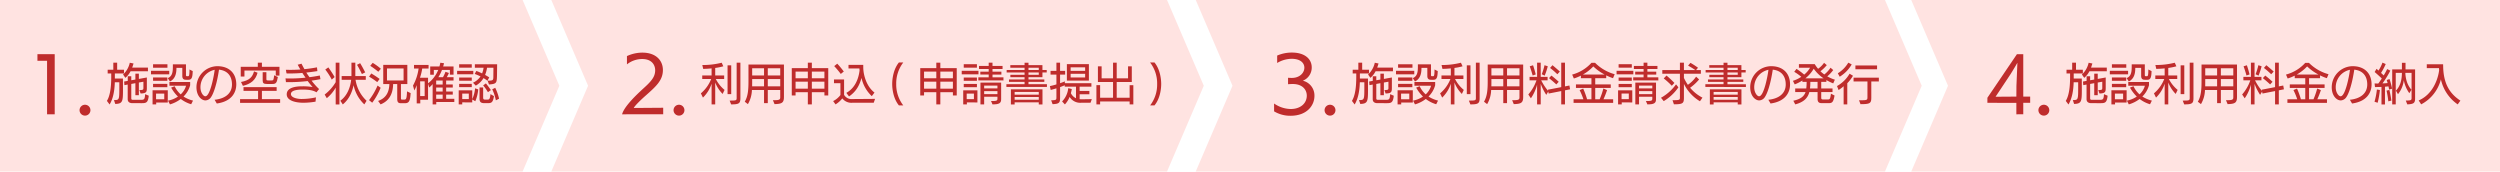 <svg xmlns="http://www.w3.org/2000/svg" width="1447.749" height="99.328" viewBox="0 0 1447.749 99.328"><defs><style>.cls-1{fill:#ffe3e1;}.cls-2{fill:#bf2c2c;}</style></defs><g id="レイヤー_2" data-name="レイヤー 2"><g id="レイヤー_1-2" data-name="レイヤー 1"><polygon class="cls-1" points="1447.749 99.328 1106.798 99.328 1128.082 49.664 1106.798 0 1447.749 0 1447.749 99.328"/><polygon class="cls-1" points="1091.587 99.328 692.458 99.328 713.743 49.664 692.458 0 1091.587 0 1112.872 49.664 1091.587 99.328"/><polygon class="cls-1" points="675.828 99.328 319.269 99.328 340.553 49.664 319.269 0 675.828 0 697.113 49.664 675.828 99.328"/><polygon class="cls-1" points="302.639 99.328 0 99.328 0 0 302.639 0 323.923 49.664 302.639 99.328"/><path class="cls-2" d="M27.257,66.191V35.2H21.681V31.371h10v34.82Z"/><path class="cls-2" d="M49.224,66.957a3.15,3.15,0,1,1,3.149-3.149A3.143,3.143,0,0,1,49.224,66.957Z"/><path class="cls-2" d="M66.006,57.975a6.37,6.37,0,0,1,.637-.026C69,57.873,69.1,57.336,69.1,51.178v-3.55H66.491c-.128,4.318-.818,9.3-3.015,12.876l-1.558-2.069c1.942-3.169,2.5-8.354,2.5-13.9V42.544H62.352V40.4h3.27V36.31h2.223V40.4h3.96v2.147H66.516v2.938h4.675l.027,6.846c0,6.567-.307,7.716-4.472,7.87Zm9.606-16.709A12.008,12.008,0,0,1,72.6,45.073l-1.327-1.942a12.8,12.8,0,0,0,3.883-6.8l2.171.435c-.255.817-.485,1.608-.791,2.4h9.146v2.095Zm1.047,18.472c-1.353,0-2.707-.536-2.707-2.3V48.956l-1.892.359-.179-2.1,2.1-.384V44.179h2.044v2.3l2.376-.409v-3.4h2.018v3.041l4.624-.844v5.979c0,2.375-.229,3.219-3.628,3.3l-.689-1.992c2.248,0,2.324-.282,2.324-1.227v-3.6l-2.631.461v7.333H78.4v-6.95l-2.376.434v8.355c0,.766.485.843.842.843h4.856c1.813,0,2.145-.383,2.323-3.27l2.1.894c-.409,3.858-1.354,4.318-3.909,4.318Z"/><path class="cls-2" d="M87.433,43.054V41.01H98.01v2.044ZM90.449,59.38v1.073h-2.1V52.277h8.815v7.1ZM88.635,39.222V37.2h8.328v2.019Zm0,7.562V44.868h8.277v1.916Zm0,3.731V48.573h8.277v1.942Zm6.489,3.679H90.371v3.3h4.753Zm12.494-8c-1.381,0-2.044-.715-2.044-2.2V39.3h-3.4v.433c-.026,2.479-.511,5.852-3.757,7.461l-1.251-1.966c2.81-1.1,2.938-4.012,2.938-6.8V37.255h7.588v6.234c0,.485.2.639.587.639h.69c.537,0,.767-.639.767-3.884l1.865.92c-.1,3.628-.536,5.033-2.453,5.033Zm3.091,14.18a18.68,18.68,0,0,1-6.031-3.067,18.754,18.754,0,0,1-6.259,3.143L97.3,58.281a15.55,15.55,0,0,0,5.748-2.35,22.71,22.71,0,0,1-3.934-5.186l2.019-.818a14.783,14.783,0,0,0,3.5,4.727,10.765,10.765,0,0,0,3.116-5.008H98.113V47.5h12.009v1.84a14.33,14.33,0,0,1-3.858,6.566,18.469,18.469,0,0,0,5.518,2.352Z"/><path class="cls-2" d="M124.267,57.77c5.622-.536,10.067-3.321,10.067-8.866,0-4.879-2.606-8.073-7.512-8.558-1.226,8.252-3.065,13.566-4.5,15.738A4.1,4.1,0,0,1,119,58.154c-2.35,0-5.237-2.631-5.237-7.664a12.242,12.242,0,0,1,12.085-12.163c6.591,0,10.986,3.833,10.986,10.577,0,4.293-2.325,9.786-11.293,11.039Zm-5.339-2.017c2.836,0,5.11-12.6,5.39-15.331a10.294,10.294,0,0,0-8.227,10.246c0,2.887,1.662,5.085,2.786,5.085Z"/><path class="cls-2" d="M139.028,59.559V57.413h10.423v-4.8H141.02V50.463h19.188V52.61h-8.534v4.8h10.552v2.146ZM159.7,43.8V40.831h-18.14v3.5H139.41V38.686H149.3V36.31h2.375v2.376h10.169V43.8Zm-20.133,3.679c4.905-.945,6.592-2.785,7.537-6.132l2.044.767c-1.15,4.241-3.731,6.413-8.482,7.613Zm15,1.15c-1.737,0-2.452-.408-2.452-1.942V41.827h2.146v3.936c0,.689.153.817,1.073.817h1.941c1.048,0,1.175-.153,1.483-2.988l2.145,1c-.561,3.32-1.073,4.036-3.092,4.036Z"/><path class="cls-2" d="M182.734,58.869a44.561,44.561,0,0,1-6.949.639c-4.164,0-9.735-1.021-9.735-4.881,0-4.266,6.031-4.649,9.045-4.649a32.717,32.717,0,0,1,5.928.434c-.971-1.1-1.943-2.274-2.837-3.474a91.932,91.932,0,0,1-10.628.639c-.664,0-1.3,0-1.968-.027l-.255-2.145c.92.025,1.866.05,2.786.05a84.5,84.5,0,0,0,8.839-.485c-.639-.869-1.251-1.789-1.865-2.734-2.35.205-4.675.308-7.026.308-.715,0-1.431,0-2.146-.026L165.54,40.4c.868.025,1.712.052,2.581.052,1.941,0,3.882-.078,5.825-.2-.537-.92-1.047-1.839-1.559-2.786l2.223-.587c.485.971,1.048,2.07,1.686,3.169,2.529-.256,4.982-.614,7.256-1.048l.255,2.172c-2.171.332-4.318.639-6.412.842.588.92,1.175,1.814,1.839,2.683,2.019-.255,4.012-.588,5.953-.97l.384,2.12q-2.607.5-5.135.843a36.915,36.915,0,0,0,4.342,4.88l-1.507,1.89c-1.022-.639-2.989-1.584-7.792-1.584-1.687,0-7,0-7,2.581,0,2.249,4.062,2.861,6.157,2.861a37.444,37.444,0,0,0,8.329-.945Z"/><path class="cls-2" d="M194.4,60.479V50.745a21.611,21.611,0,0,1-5.162,6.106l-1.227-2.095a25.153,25.153,0,0,0,6.389-7.179V36.283h2.171V60.5ZM192.13,46.094a39.331,39.331,0,0,0-3.757-5.824l1.764-1.253a65.827,65.827,0,0,1,3.653,5.6Zm18.855,14.359a21.081,21.081,0,0,1-6.209-11.114c-.869,4.012-2.606,8.151-6.26,11.14l-1.43-2.146c4.088-2.964,5.773-7.843,6.284-12.136h-5.517V44.05h5.671V36.31h2.248v7.74h6.055V46.2H205.9a20.948,20.948,0,0,0,6.389,12.161Zm-1.407-17.578c-.357-.715-1.685-3.525-2.835-5.339l1.814-.945c1.3,2.069,2.555,4.624,2.938,5.314Z"/><path class="cls-2" d="M213.711,58a38.137,38.137,0,0,0,4.93-8.457l1.789,1.278a38.24,38.24,0,0,1-4.88,8.662Zm4.751-10.45a47.91,47.91,0,0,0-4.726-3.167l1.277-1.839a57.721,57.721,0,0,1,4.829,3.168Zm.614-6a46.586,46.586,0,0,0-4.675-3.423l1.43-1.737a34.984,34.984,0,0,1,4.726,3.424Zm13.03,18.217c-1.789,0-2.07-1-2.07-2.733V48.7h-2.375c-.128,6.208-2.658,9.862-7.257,11.752l-1.455-1.993c4.981-1.787,6.36-5.468,6.54-9.759h-3.551V37.561h13.95V48.7h-3.706v7.767c0,1.1.027,1.226,1,1.226H234c1.124,0,1.457-.358,1.662-3.73,0-.179.025-.818.051-1.048l2.094,1c-.28,4.088-.715,5.851-3.244,5.851Zm1.609-20.132h-9.606v6.974h9.606Z"/><path class="cls-2" d="M252.64,59.074v1.379h-2.1V48.676a12.087,12.087,0,0,1-1.966,1.992l-.69-2.146v9.223h-4.5v2.147h-2.07V49.263a18.662,18.662,0,0,1-1.379,3.117l-.766-2.811a28.717,28.717,0,0,0,3.244-9.862h-2.657V37.612h8.431v2.095h-3.679a30.189,30.189,0,0,1-1.3,5.29h4.675v3.27a18.983,18.983,0,0,0,5.9-7.767h-2.556v2.784h-2.095V38.506h5.341a18.3,18.3,0,0,0,.51-2.171l2.146.281c-.154.664-.306,1.277-.511,1.89h6.03v4.753h-2.121V40.5h-4.573a23.139,23.139,0,0,1-2.12,4.215h2.683a18.753,18.753,0,0,0,1.456-3.142l1.993.69a22.257,22.257,0,0,1-1.227,2.452h3.909v1.917h-4.292v2.3H262.2v1.762h-3.832v2.326H262.2v1.762h-3.832v2.428h4.726v1.865ZM245.92,47.09h-2.606v8.56h2.606Zm10.425-.458h-3.757v2.3h3.757Zm0,4.061h-3.757v2.326h3.757Zm0,4.088h-3.757v2.428h3.757Z"/><path class="cls-2" d="M264.717,43V41.036h9.376V43Zm8.764,14.588V59.3l-5.8-.026v1.175h-2.044V52.3h7.845v5.085a18.867,18.867,0,0,0,1.635-6.235l1.814.614a21.765,21.765,0,0,1-1.687,6.872Zm-7.588-18.42V37.2H273.2v1.968Zm0,7.588V44.894H273.2v1.865Zm0,3.7v-1.89H273.2v1.89Zm5.594,3.757H267.68v3.141h3.807ZM282.4,46.733c3.219-.051,3.3-.2,3.3-2.6l.051-4.906h-3.705a18.172,18.172,0,0,1-1.124,4.164c.843.46,1.66.945,2.4,1.43l-1.047,1.943A22.03,22.03,0,0,0,280,45.227a12.243,12.243,0,0,1-4.47,4.367l-1.611-1.686a10.6,10.6,0,0,0,4.343-3.653,30.833,30.833,0,0,0-3.346-1.431l.92-1.736a30.348,30.348,0,0,1,3.346,1.43,14.859,14.859,0,0,0,.869-3.3h-5.059V37.2h12.9l-.076,6.208c-.076,4.727-.255,5.187-4.65,5.52ZM280.48,59.738c-2.069,0-2.784-.766-2.784-2.632V50.668h2.095v5.775c0,.918.23,1.226,1.1,1.226H282.4c.972,0,1.329-.359,1.636-3.169l2.019,1.175c-.563,3.45-1.3,4.063-3.45,4.063Zm2.07-6.362a27.075,27.075,0,0,0-2.759-3.934l1.584-1.15c1.329,1.559,2.529,3.373,2.913,3.883Zm4.6,4.727a26.691,26.691,0,0,0-2.1-6.387l1.738-.869a28.7,28.7,0,0,1,2.223,6.311Z"/><path class="cls-2" d="M360.258,66.191c.894-3.575,5.79-8.9,10.813-13.578,2.34-2.213,5.533-4.81,7.15-7.578a8.4,8.4,0,0,0,1.192-4.3c0-3.449-2.3-6.556-7.448-6.556a14.134,14.134,0,0,0-8.9,3.107v-4.81a21.246,21.246,0,0,1,8.9-2c8.13,0,11.918,4.768,11.918,10.047,0,5.831-3.661,9.28-10,14.856-2.6,2.3-6.343,5.874-6.854,7.151l17.028-.128v3.788Z"/><path class="cls-2" d="M393.206,66.957a3.15,3.15,0,1,1,3.15-3.149A3.142,3.142,0,0,1,393.206,66.957Z"/><path class="cls-2" d="M412.084,60.453V48.471a19.691,19.691,0,0,1-5.008,8.048l-1.2-2.453a20.866,20.866,0,0,0,5.978-8.329h-5.187V43.693h5.417V39.6c-1.738.179-3.449.281-4.88.281l-.485-2.223h.255a45.669,45.669,0,0,0,10.961-1.328l.945,2.07a35.63,35.63,0,0,1-4.7.945v4.343h5.187v2.044H414.51a19.793,19.793,0,0,0,5.086,6.336L418.471,54.4a19.418,19.418,0,0,1-4.292-6.643v12.7Zm9.248-5.927V37.842h2.122V54.526Zm1.2,3.731c.23,0,1.329-.027,1.329-.027,2.375,0,2.732-.23,2.732-1.354V36.31h2.173V56.928c0,3.091-1.074,3.525-5.365,3.525Z"/><path class="cls-2" d="M447.59,58.026c3.449,0,4.24-.128,4.24-1.635V52.1h-7.2v7.64h-2.171V52.1h-7.027a17.042,17.042,0,0,1-2.325,8.2l-1.814-1.4c1.891-3.194,2.146-7.078,2.146-11.983v-9.53h20.542V56.135c0,3.5-1.3,4.037-5.442,4.165Zm-5.135-12.238h-6.873v1.074c0,1.124,0,2.171-.027,3.141h6.9Zm0-6.259h-6.873v4.164h6.873Zm9.375,0h-7.2v4.164h7.2Zm0,6.259h-7.2V50h7.2Z"/><path class="cls-2" d="M477.423,55.292V53.376h-7.282v7.077h-2.324V53.376h-7.1v1.916h-2.2V39.452h9.3V36.31h2.324v3.142h9.5v15.84Zm-9.606-13.847h-7.1v3.883h7.1Zm0,5.851h-7.1v4.061h7.1Zm9.606-5.851h-7.282v3.883h7.282Zm0,5.851h-7.282v4.061h7.282Z"/><path class="cls-2" d="M493.563,59.508a6.685,6.685,0,0,1-5.8-2.529,14.1,14.1,0,0,1-3.909,3.474l-1.38-1.917a12.233,12.233,0,0,0,4.216-3.5V48.189h-3.731V46.018h5.852v8.917a4.935,4.935,0,0,0,4.7,2.426l13.235-.1-.766,2.248ZM486.9,42.824a54.149,54.149,0,0,0-3.807-4.548l1.763-1.405a52.11,52.11,0,0,1,3.781,4.548Zm17.96,12.851A20.3,20.3,0,0,1,498.9,45.124c-1.227,4.445-3.168,7.946-7.229,10.731l-1.559-2.07c5.289-2.964,7.1-8.457,7.664-12.954l-.1-1.175h-6.31V37.561H499.9c0,.154.024,1.763.024,2.019.179,4.24,1.942,10.552,6.49,14.026Z"/><path class="cls-2" d="M520.559,61.04c-3.169-3.857-3.884-9.3-3.884-12.416,0-3.091.741-8.61,3.884-12.442h2.529A19.891,19.891,0,0,0,519,48.624a19.763,19.763,0,0,0,4.088,12.416Z"/><path class="cls-2" d="M551.826,55.292V53.376h-7.282v7.077h-2.325V53.376h-7.1v1.916h-2.2V39.452h9.3V36.31h2.325v3.142h9.5v15.84Zm-9.607-13.847h-7.1v3.883h7.1Zm0,5.851h-7.1v4.061h7.1Zm9.607-5.851h-7.282v3.883h7.282Zm0,5.851h-7.282v4.061h7.282Z"/><path class="cls-2" d="M556.929,43.029V41.01h9.708v2.019ZM559.918,59.3v1.149H557.8V52.328h8.227v7ZM558.1,39.171V37.178h7.638v1.993Zm0,7.613V44.919h7.638v1.865Zm0,3.706V48.6h7.638V50.49Zm5.9,3.7h-4.19v3.219h4.19Zm2.554-7.614V44.792h6V43.181h-4.855V41.5h4.855V39.962h-5.621V38.175h5.621V36.31h2.2v1.865h5.826v1.787h-5.826V41.5H579.9v1.685h-5.136v1.611H581.1V46.58Zm7.358,11.931c.409,0,1.534-.024,1.841-.024,1.43-.1,1.865-.333,1.865-1.177V56.034h-7.691v4.419h-2.146V47.832h11.983V57.54c0,2.3-1.329,2.913-5.008,2.913Zm3.706-8.942h-7.691v1.636h7.691Zm0,3.2h-7.691V54.5h7.691Z"/><path class="cls-2" d="M582.8,50.361V48.777h10.526V47.423h-9.018V46.018h9.018V44.689H585.1V43.31h8.227V41.981H582.955V40.525h10.372v-1.3h-8.252V37.715h8.252v-1.38H595.6v1.38h8.073v2.81h2.479v1.456h-2.479v2.708H595.6v1.329h9.172v1.405H595.6v1.354h10.68v1.584Zm18.753,10.118V59.253H587.579v1.226h-2.171V51.741H603.7v8.738Zm0-7.257H587.579v1.585h13.975Zm0,2.964H587.579v1.559h13.975Zm0-16.964H595.6v1.3h5.953Zm0,2.759H595.6V43.31h5.953Z"/><path class="cls-2" d="M626.126,59.508a7.2,7.2,0,0,1-6.72-3.4,13.3,13.3,0,0,1-2.734,4.369l-1.609-1.737a12.64,12.64,0,0,0,3.551-7.691l2.07.511a21.467,21.467,0,0,1-.536,2.4A6.354,6.354,0,0,0,623.11,56.9V50.208H616.6v-.844c-.766.358-1.711.717-2.709,1.074v5.927c0,2.964-.23,3.807-4.343,3.96l-.817-2.247c2.989-.052,3.04-.257,3.04-1.816V51.153c-1.124.358-2.274.664-3.322.945l-.46-2.247c1.125-.23,2.453-.563,3.782-.972V43.208h-3.4V41.036h3.4V36.31h2.12v4.726h2.939v2.172h-2.939v4.981c1.023-.357,1.994-.715,2.76-1.072v1.072h15.38v2.019h-6.821v2.453h5.646V54.6h-5.646v2.837c.408.025.843.051,1.328.051,0,0,5.161-.051,5.748-.1l-.766,2.12Zm-8.3-12.826V37.127h12.749v9.555Zm10.578-7.69h-8.406v2.044H628.4Zm0,3.731h-8.406v2.12H628.4Z"/><path class="cls-2" d="M654.171,60.453V58.742H637.078v1.711h-2.146V49.315h2.146V56.6h7.486V47.5H635.8V38.405h2.146v6.949h6.617V36.31h2.121v9.044h6.566V38.405h2.171V47.5h-8.737v9.1h7.486v-7.28h2.147V60.453Z"/><path class="cls-2" d="M666.041,61.04A19.742,19.742,0,0,0,670.1,48.624a19.736,19.736,0,0,0-4.088-12.442h2.555c3.143,3.832,3.883,9.351,3.883,12.442,0,3.117-.715,8.559-3.883,12.416Z"/><path class="cls-2" d="M737.821,59.935a17.245,17.245,0,0,0,9.663,3.192c5.576,0,9.278-3.235,9.278-7.747,0-3.448-2.553-6.726-8.087-6.726h-.255c-.383,0-1.746.042-2.512.127V45.035c.98.086,2.044.086,2.427.086,4.47-.086,7.024-3.065,7.024-5.917,0-2.512-2-5.15-7.407-5.15a16.487,16.487,0,0,0-8.343,2.426v-4.3a21.306,21.306,0,0,1,8.512-1.744c7.62,0,11.5,3.83,11.5,8.6a8.161,8.161,0,0,1-5.151,7.7,8.784,8.784,0,0,1,6.725,8.812c0,5.363-4.171,11.493-13.877,11.493a18.165,18.165,0,0,1-9.492-2.554Z"/><path class="cls-2" d="M770.215,66.957a3.15,3.15,0,1,1,3.15-3.149A3.141,3.141,0,0,1,770.215,66.957Z"/><path class="cls-2" d="M787,57.975c.128-.026.639-.026.639-.026,2.35-.076,2.453-.613,2.453-6.771v-3.55h-2.607c-.127,4.318-.817,9.3-3.014,12.876l-1.558-2.069c1.941-3.169,2.5-8.354,2.5-13.9V42.544h-2.071V40.4h3.271V36.31h2.222V40.4H792.8v2.147h-5.288v2.938h4.675l.025,6.846c0,6.567-.306,7.716-4.47,7.87ZM796.6,41.266a11.988,11.988,0,0,1-3.014,3.807l-1.329-1.942a12.791,12.791,0,0,0,3.883-6.8l2.173.435c-.256.817-.486,1.608-.793,2.4h9.147v2.095Zm1.048,18.472c-1.354,0-2.708-.536-2.708-2.3V48.956l-1.891.359-.179-2.1,2.095-.384V44.179h2.044v2.3l2.376-.409v-3.4h2.019v3.041l4.625-.844v5.979c0,2.375-.23,3.219-3.628,3.3l-.69-1.992c2.247,0,2.325-.282,2.325-1.227v-3.6l-2.632.461v7.333h-2.019v-6.95l-2.376.434v8.355c0,.766.486.843.844.843h4.854c1.814,0,2.146-.383,2.325-3.27l2.1.894c-.408,3.858-1.355,4.318-3.909,4.318Z"/><path class="cls-2" d="M808.425,43.054V41.01H819v2.044ZM811.44,59.38v1.073h-2.1V52.277h8.814v7.1Zm-1.814-20.158V37.2h8.33v2.019Zm0,7.562V44.868H817.9v1.916Zm0,3.731V48.573H817.9v1.942Zm6.489,3.679h-4.751v3.3h4.751Zm12.494-8c-1.38,0-2.044-.715-2.044-2.2V39.3h-3.4v.433c-.026,2.479-.511,5.852-3.756,7.461l-1.252-1.966c2.811-1.1,2.938-4.012,2.938-6.8V37.255h7.588v6.234c0,.485.205.639.588.639h.69c.536,0,.766-.639.766-3.884l1.865.92c-.1,3.628-.536,5.033-2.452,5.033Zm3.092,14.18a18.655,18.655,0,0,1-6.03-3.067,18.759,18.759,0,0,1-6.26,3.143l-1.124-2.172a15.568,15.568,0,0,0,5.749-2.35,22.685,22.685,0,0,1-3.935-5.186l2.019-.818a14.825,14.825,0,0,0,3.5,4.727,10.765,10.765,0,0,0,3.116-5.008H819.1V47.5h12.009v1.84a14.321,14.321,0,0,1-3.858,6.566,18.469,18.469,0,0,0,5.518,2.352Z"/><path class="cls-2" d="M840.176,60.453V48.471a19.7,19.7,0,0,1-5.008,8.048l-1.2-2.453a20.861,20.861,0,0,0,5.98-8.329h-5.187V43.693h5.417V39.6c-1.738.179-3.449.281-4.881.281l-.485-2.223h.255a45.663,45.663,0,0,0,10.961-1.328l.945,2.07a35.578,35.578,0,0,1-4.7.945v4.343h5.185v2.044H842.6a19.777,19.777,0,0,0,5.084,6.336L846.562,54.4a19.431,19.431,0,0,1-4.291-6.643v12.7Zm9.248-5.927V37.842h2.12V54.526Zm1.2,3.731c.23,0,1.328-.027,1.328-.027,2.376,0,2.734-.23,2.734-1.354V36.31h2.171V56.928c0,3.091-1.072,3.525-5.365,3.525Z"/><path class="cls-2" d="M875.68,58.026c3.449,0,4.242-.128,4.242-1.635V52.1h-7.2v7.64h-2.173V52.1h-7.026a17.031,17.031,0,0,1-2.325,8.2l-1.814-1.4c1.892-3.194,2.147-7.078,2.147-11.983v-9.53h20.541V56.135c0,3.5-1.3,4.037-5.441,4.165Zm-5.135-12.238h-6.872v1.074c0,1.124,0,2.171-.026,3.141h6.9Zm0-6.259h-6.872v4.164h6.872Zm9.377,0h-7.2v4.164h7.2Zm0,6.259h-7.2V50h7.2Z"/><path class="cls-2" d="M904.11,60.453V52.737l-7.282,1.432-.23-1.177-1.15,1.943a31.833,31.833,0,0,1-3.219-6.388V60.453h-2.1V48.982a24.459,24.459,0,0,1-3.6,7.946l-1.483-2.223a24.6,24.6,0,0,0,4.727-8.176h-4.01V44.51h4.367v-8.2h2.1v8.2h3.986v2.019H892.51a30.449,30.449,0,0,0,4.011,6.106l-.127-.689,7.716-1.483V36.31h2.171V50.03l2.555-.512.409,2.2-2.964.587v8.15ZM887.553,43.719c-.434-1.61-1.149-3.935-1.686-5.314l1.916-.614c.487,1.354,1.227,3.884,1.559,5.314ZM892.816,43a31,31,0,0,0,1.61-5.237l1.89.612a39.572,39.572,0,0,1-1.787,5.417Zm8.432,5.9c-.92-.918-3.04-2.732-4.215-3.652l1.4-1.482c1.251.945,3.295,2.708,4.215,3.6Zm.613-5.9a42.986,42.986,0,0,0-4.216-3.653l1.4-1.584c1.2.97,3.219,2.708,4.267,3.679Z"/><path class="cls-2" d="M911.256,59.559V57.49h5.7a39.928,39.928,0,0,0-2.2-5.315l2.069-.894a46.919,46.919,0,0,1,2.249,6.209H921.6V50.923h-8.968V48.879H921.6v-3.6H915.5V43.8a25.8,25.8,0,0,1-4.088,1.66l-.97-2.274A23.151,23.151,0,0,0,921.6,36.386h2.12a25.589,25.589,0,0,0,11.345,6.592l-.971,2.3a29.046,29.046,0,0,1-3.935-1.636v1.636H923.8v3.6h8.993v2.044H923.8V57.49h2.554a40.373,40.373,0,0,0,2.146-6.234l2.146.919a49.1,49.1,0,0,1-2.07,5.315h5.6v2.069Zm18.011-16.378a28.707,28.707,0,0,1-6.592-4.725,24.516,24.516,0,0,1-6.054,4.725Z"/><path class="cls-2" d="M936.158,43.029V41.01h9.709v2.019ZM939.147,59.3v1.149h-2.12V52.328h8.227v7Zm-1.813-20.133V37.178h7.639v1.993Zm0,7.613V44.919h7.639v1.865Zm0,3.706V48.6h7.639V50.49Zm5.9,3.7h-4.19v3.219h4.19Zm2.556-7.614V44.792h6V43.181h-4.856V41.5H951.8V39.962h-5.622V38.175H951.8V36.31h2.2v1.865h5.826v1.787h-5.826V41.5h5.136v1.685h-5.136v1.611h6.337V46.58Zm7.358,11.931c.408,0,1.532-.024,1.839-.024,1.431-.1,1.865-.333,1.865-1.177V56.034h-7.69v4.419h-2.146V47.832H959V57.54c0,2.3-1.329,2.913-5.008,2.913Zm3.7-8.942h-7.69v1.636h7.69Zm0,3.2h-7.69V54.5h7.69Z"/><path class="cls-2" d="M961.879,56.621a26.967,26.967,0,0,0,8.712-7.767l1.38,1.712a27.582,27.582,0,0,1-8.508,8Zm22.559,2.018a23.953,23.953,0,0,1-9.274-10.066v7.792c0,3.4-.409,4.037-5.8,4.037l-.817-2.376c4.164-.026,4.293-.153,4.293-1.533V42.7h-10.2v-2.12h10.2V36.31h2.324v4.266h6.591a47.305,47.305,0,0,0-4.19-2.58l1.38-1.61a47.837,47.837,0,0,1,4.369,2.836l-1.123,1.354h2.783V42.7h-9.81v2.453a29.988,29.988,0,0,0,2.274,3.96,18.252,18.252,0,0,0,4.777-4.726l1.738,1.61a27.7,27.7,0,0,1-5.212,4.828,22.992,22.992,0,0,0,7.154,5.723Zm-16.3-8.967a40.947,40.947,0,0,0-4.675-4.242l1.61-1.686a57.881,57.881,0,0,1,4.573,4.293Z"/><path class="cls-2" d="M987.573,50.361V48.777H998.1V47.423h-9.02V46.018h9.02V44.689h-8.227V43.31H998.1V41.981H987.726V40.525H998.1v-1.3h-8.253V37.715H998.1v-1.38h2.274v1.38h8.073v2.81h2.478v1.456h-2.478v2.708h-8.073v1.329h9.172v1.405h-9.172v1.354h10.68v1.584Zm18.754,10.118V59.253H992.351v1.226h-2.172V51.741h18.293v8.738Zm0-7.257H992.351v1.585h13.976Zm0,2.964H992.351v1.559h13.976Zm0-16.964h-5.953v1.3h5.953Zm0,2.759h-5.953V43.31h5.953Z"/><path class="cls-2" d="M1024.05,57.77c5.621-.536,10.066-3.321,10.066-8.866,0-4.879-2.605-8.073-7.511-8.558-1.227,8.252-3.066,13.566-4.5,15.738a4.1,4.1,0,0,1-3.32,2.07c-2.351,0-5.238-2.631-5.238-7.664a12.242,12.242,0,0,1,12.085-12.163c6.592,0,10.986,3.833,10.986,10.577,0,4.293-2.325,9.786-11.292,11.039Zm-5.34-2.017c2.836,0,5.11-12.6,5.391-15.331a10.293,10.293,0,0,0-8.227,10.246c0,2.887,1.661,5.085,2.784,5.085Z"/><path class="cls-2" d="M1055.058,59.738c-1,0-2.5-.1-2.5-2.4V53.325h-4.776c-.895,3.424-3.169,5.8-8.151,7.128l-1.124-2.12c4.062-.894,6.183-2.4,7.077-5.008H1039.6v-2.1h6.412a31.812,31.812,0,0,0,.205-3.807h-2.453v-.818a23.378,23.378,0,0,1-4.445,2.274l-1.048-2.068a18.2,18.2,0,0,0,4.854-2.326,28.952,28.952,0,0,0-4.088-2.888l1.329-1.711a44.584,44.584,0,0,1,4.446,3.322,13.971,13.971,0,0,0,3.4-3.986h-6.464v-2.07h9.172a17.969,17.969,0,0,0,1.943,2.683,13.819,13.819,0,0,0,3.449-3.449l1.584,1.329a22.251,22.251,0,0,1-3.679,3.551,17.838,17.838,0,0,0,2.247,1.865,16.737,16.737,0,0,0,3.6-3.909l1.559,1.354a21.84,21.84,0,0,1-3.449,3.653,22.069,22.069,0,0,0,4.394,1.916l-.945,2.147a26.748,26.748,0,0,1-3.96-1.917v1.048h-2.989V51.23h6.54v2.1h-6.54V56.7c0,.893.715.893,1.047.893h2.734c1.1,0,1.431-.076,1.839-3.346l2.1,1.072c-.742,4.242-1.584,4.421-3.782,4.421Zm.972-14.384a21.524,21.524,0,0,1-5.7-5.57,20.036,20.036,0,0,1-4.828,5.57Zm-3.476,2.069h-4.189a36.177,36.177,0,0,1-.178,3.7l-.027.1h4.394Z"/><path class="cls-2" d="M1067.648,60.453V49.927a19.491,19.491,0,0,1-2.94,2.2l-.893-2.3a19.194,19.194,0,0,0,7.282-7.153l1.966,1.2a21.035,21.035,0,0,1-3.3,4.318V60.453Zm-3.373-18.012a17.975,17.975,0,0,0,6.08-6.158l1.968,1.023a20.377,20.377,0,0,1-6.949,7.128Zm12.288,15.61h1.713c3.116,0,3.168-.357,3.168-1.865V47.193H1073.4V44.97h14.641v2.223h-4.37v9.121c0,3.424-.485,4.011-6.259,4.011Zm-2.1-17.935V37.893h12.545v2.223Z"/><path class="cls-2" d="M1167.674,66.191v-6.64H1150.9V56.614l17.11-25.243h3.662V55.933h4v3.618h-4v6.64Zm.042-16.43c0-.553.383-8.6.554-13.281h-.086c-.128.212-2.213,3.916-3.789,6.342l-8.768,13.2,12.047-.086Z"/><path class="cls-2" d="M1183.594,66.957a3.15,3.15,0,1,1,3.15-3.149A3.14,3.14,0,0,1,1183.594,66.957Z"/><path class="cls-2" d="M1200.377,57.975c.127-.026.639-.026.639-.026,2.35-.076,2.452-.613,2.452-6.771v-3.55h-2.606c-.128,4.318-.818,9.3-3.016,12.876l-1.557-2.069c1.941-3.169,2.5-8.354,2.5-13.9V42.544h-2.07V40.4h3.27V36.31h2.223V40.4h3.96v2.147h-5.288v2.938h4.676l.024,6.846c0,6.567-.306,7.716-4.471,7.87Zm9.606-16.709a12,12,0,0,1-3.014,3.807l-1.329-1.942a12.81,12.81,0,0,0,3.883-6.8l2.172.435c-.256.817-.486,1.608-.792,2.4h9.147v2.095Zm1.047,18.472c-1.354,0-2.708-.536-2.708-2.3V48.956l-1.89.359-.18-2.1,2.1-.384V44.179h2.044v2.3l2.377-.409v-3.4h2.019v3.041l4.624-.844v5.979c0,2.375-.23,3.219-3.628,3.3l-.69-1.992c2.248,0,2.325-.282,2.325-1.227v-3.6l-2.631.461v7.333h-2.019v-6.95l-2.377.434v8.355c0,.766.487.843.844.843h4.854c1.814,0,2.147-.383,2.326-3.27l2.1.894c-.409,3.858-1.355,4.318-3.909,4.318Z"/><path class="cls-2" d="M1221.8,43.054V41.01h10.577v2.044Zm3.015,16.326v1.073h-2.1V52.277h8.815v7.1Zm-1.813-20.158V37.2h8.329v2.019Zm0,7.562V44.868h8.278v1.916Zm0,3.731V48.573h8.278v1.942Zm6.489,3.679h-4.752v3.3h4.752Zm12.493-8c-1.38,0-2.043-.715-2.043-2.2V39.3h-3.4v.433c-.027,2.479-.512,5.852-3.756,7.461l-1.252-1.966c2.81-1.1,2.937-4.012,2.937-6.8V37.255h7.589v6.234c0,.485.2.639.587.639h.69c.537,0,.767-.639.767-3.884l1.865.92c-.1,3.628-.537,5.033-2.453,5.033Zm3.092,14.18a18.639,18.639,0,0,1-6.029-3.067,18.778,18.778,0,0,1-6.26,3.143l-1.125-2.172a15.573,15.573,0,0,0,5.75-2.35,22.688,22.688,0,0,1-3.936-5.186l2.019-.818a14.825,14.825,0,0,0,3.5,4.727,10.759,10.759,0,0,0,3.117-5.008h-9.632V47.5h12.008v1.84a14.328,14.328,0,0,1-3.857,6.566,18.469,18.469,0,0,0,5.518,2.352Z"/><path class="cls-2" d="M1253.555,60.453V48.471a19.691,19.691,0,0,1-5.008,8.048l-1.2-2.453a20.858,20.858,0,0,0,5.979-8.329h-5.187V43.693h5.417V39.6c-1.738.179-3.449.281-4.88.281l-.485-2.223h.254a45.656,45.656,0,0,0,10.961-1.328l.946,2.07a35.63,35.63,0,0,1-4.7.945v4.343h5.186v2.044h-4.855a19.778,19.778,0,0,0,5.085,6.336l-1.124,2.326a19.418,19.418,0,0,1-4.292-6.643v12.7Zm9.248-5.927V37.842h2.12V54.526Zm1.2,3.731c.23,0,1.327-.027,1.327-.027,2.377,0,2.734-.23,2.734-1.354V36.31h2.172V56.928c0,3.091-1.073,3.525-5.364,3.525Z"/><path class="cls-2" d="M1289.06,58.026c3.449,0,4.241-.128,4.241-1.635V52.1h-7.2v7.64h-2.173V52.1H1276.9a17.042,17.042,0,0,1-2.325,8.2l-1.814-1.4c1.891-3.194,2.146-7.078,2.146-11.983v-9.53h20.542V56.135c0,3.5-1.3,4.037-5.443,4.165Zm-5.136-12.238h-6.871v1.074c0,1.124,0,2.171-.027,3.141h6.9Zm0-6.259h-6.871v4.164h6.871Zm9.377,0h-7.2v4.164h7.2Zm0,6.259h-7.2V50h7.2Z"/><path class="cls-2" d="M1317.489,60.453V52.737l-7.282,1.432-.23-1.177-1.15,1.943a31.886,31.886,0,0,1-3.219-6.388V60.453h-2.1V48.982a24.46,24.46,0,0,1-3.6,7.946l-1.482-2.223a24.594,24.594,0,0,0,4.726-8.176h-4.01V44.51h4.368v-8.2h2.1v8.2h3.987v2.019h-3.706a30.447,30.447,0,0,0,4.012,6.106l-.128-.689,7.716-1.483V36.31h2.171V50.03l2.556-.512.409,2.2-2.965.587v8.15Zm-16.556-16.734c-.434-1.61-1.149-3.935-1.687-5.314l1.917-.614c.485,1.354,1.226,3.884,1.559,5.314ZM1306.2,43a31.183,31.183,0,0,0,1.61-5.237l1.89.612a39.576,39.576,0,0,1-1.788,5.417Zm8.432,5.9c-.921-.918-3.041-2.732-4.216-3.652l1.4-1.482c1.252.945,3.3,2.708,4.216,3.6Zm.612-5.9a42.971,42.971,0,0,0-4.215-3.653l1.4-1.584c1.2.97,3.219,2.708,4.266,3.679Z"/><path class="cls-2" d="M1324.635,59.559V57.49h5.7a40.061,40.061,0,0,0-2.2-5.315l2.068-.894a46.637,46.637,0,0,1,2.249,6.209h2.529V50.923h-8.968V48.879h8.968v-3.6h-6.107V43.8a25.75,25.75,0,0,1-4.087,1.66l-.97-2.274a23.152,23.152,0,0,0,11.164-6.795h2.12a25.591,25.591,0,0,0,11.344,6.592l-.97,2.3a29.046,29.046,0,0,1-3.935-1.636v1.636h-6.361v3.6h8.993v2.044h-8.993V57.49h2.554a40.162,40.162,0,0,0,2.146-6.234l2.147.919a49.519,49.519,0,0,1-2.07,5.315h5.595v2.069Zm18.012-16.378a28.707,28.707,0,0,1-6.592-4.725A24.535,24.535,0,0,1,1330,43.181Z"/><path class="cls-2" d="M1360.805,57.77c5.621-.536,10.066-3.321,10.066-8.866,0-4.879-2.607-8.073-7.512-8.558-1.225,8.252-3.065,13.566-4.495,15.738a4.107,4.107,0,0,1-3.322,2.07c-2.351,0-5.238-2.631-5.238-7.664a12.242,12.242,0,0,1,12.085-12.163c6.592,0,10.986,3.833,10.986,10.577,0,4.293-2.325,9.786-11.292,11.039Zm-5.34-2.017c2.836,0,5.11-12.6,5.391-15.331a10.293,10.293,0,0,0-8.227,10.246c0,2.887,1.661,5.085,2.784,5.085Z"/><path class="cls-2" d="M1375.079,58.92a42.219,42.219,0,0,0,1.379-7.077l1.738.282a47.657,47.657,0,0,1-1.3,7.383Zm4.037,1.559V50.336c-1.278.051-2.58.076-3.755.076l-.257-2.069c.715,0,1.432.025,2.172.025.665-.894,1.355-1.89,2.019-2.913-1.3-1.251-2.887-2.707-4.139-3.755l1.1-1.839c.358.306.742.639,1.124,1a20.42,20.42,0,0,0,2.3-4.6l1.89.818a33.675,33.675,0,0,1-2.708,5.135l1.533,1.482a41.393,41.393,0,0,0,2.017-3.7l1.814.92a51.1,51.1,0,0,1-4.546,7.383c1.021-.025,2.043-.1,2.989-.2a18.152,18.152,0,0,0-.537-1.763l1.635-.561a49.862,49.862,0,0,1,1.507,5.569l-1.737.536c-.1-.587-.23-1.2-.383-1.865-.639.078-1.329.154-2.018.2V60.479Zm3.96-1.789a50.455,50.455,0,0,0-1.022-6.208l1.635-.409c.435,1.788.945,4.548,1.175,6.184Zm10.117-.46c2.938-.051,3.347-.179,3.347-1.43V42.211h-3.552l-.05.358c.332,4.6,1.763,7.461,3.526,9.377l-1.227,2.018a18.836,18.836,0,0,1-3.194-7.537,15.669,15.669,0,0,1-3.371,8.124l-1.2-2.069c2.632-2.682,3.425-6.337,3.476-10.271h-3.578V60.453h-2.044V40.192h5.622V36.361h2.094v3.831h5.544V57c0,2.785-.945,3.27-4.522,3.449Z"/><path class="cls-2" d="M1423.257,60.453a23.751,23.751,0,0,1-9.734-14.486A22.567,22.567,0,0,1,1402.1,60.428l-1.456-2.249c8.432-3.628,11.293-12.774,11.855-17.527l-.077-1.2h-7.076V37.23h9.453c.025.331.051,1.685.051,1.992.358,8.994,3.449,14.768,9.963,19.059Z"/></g></g></svg>
